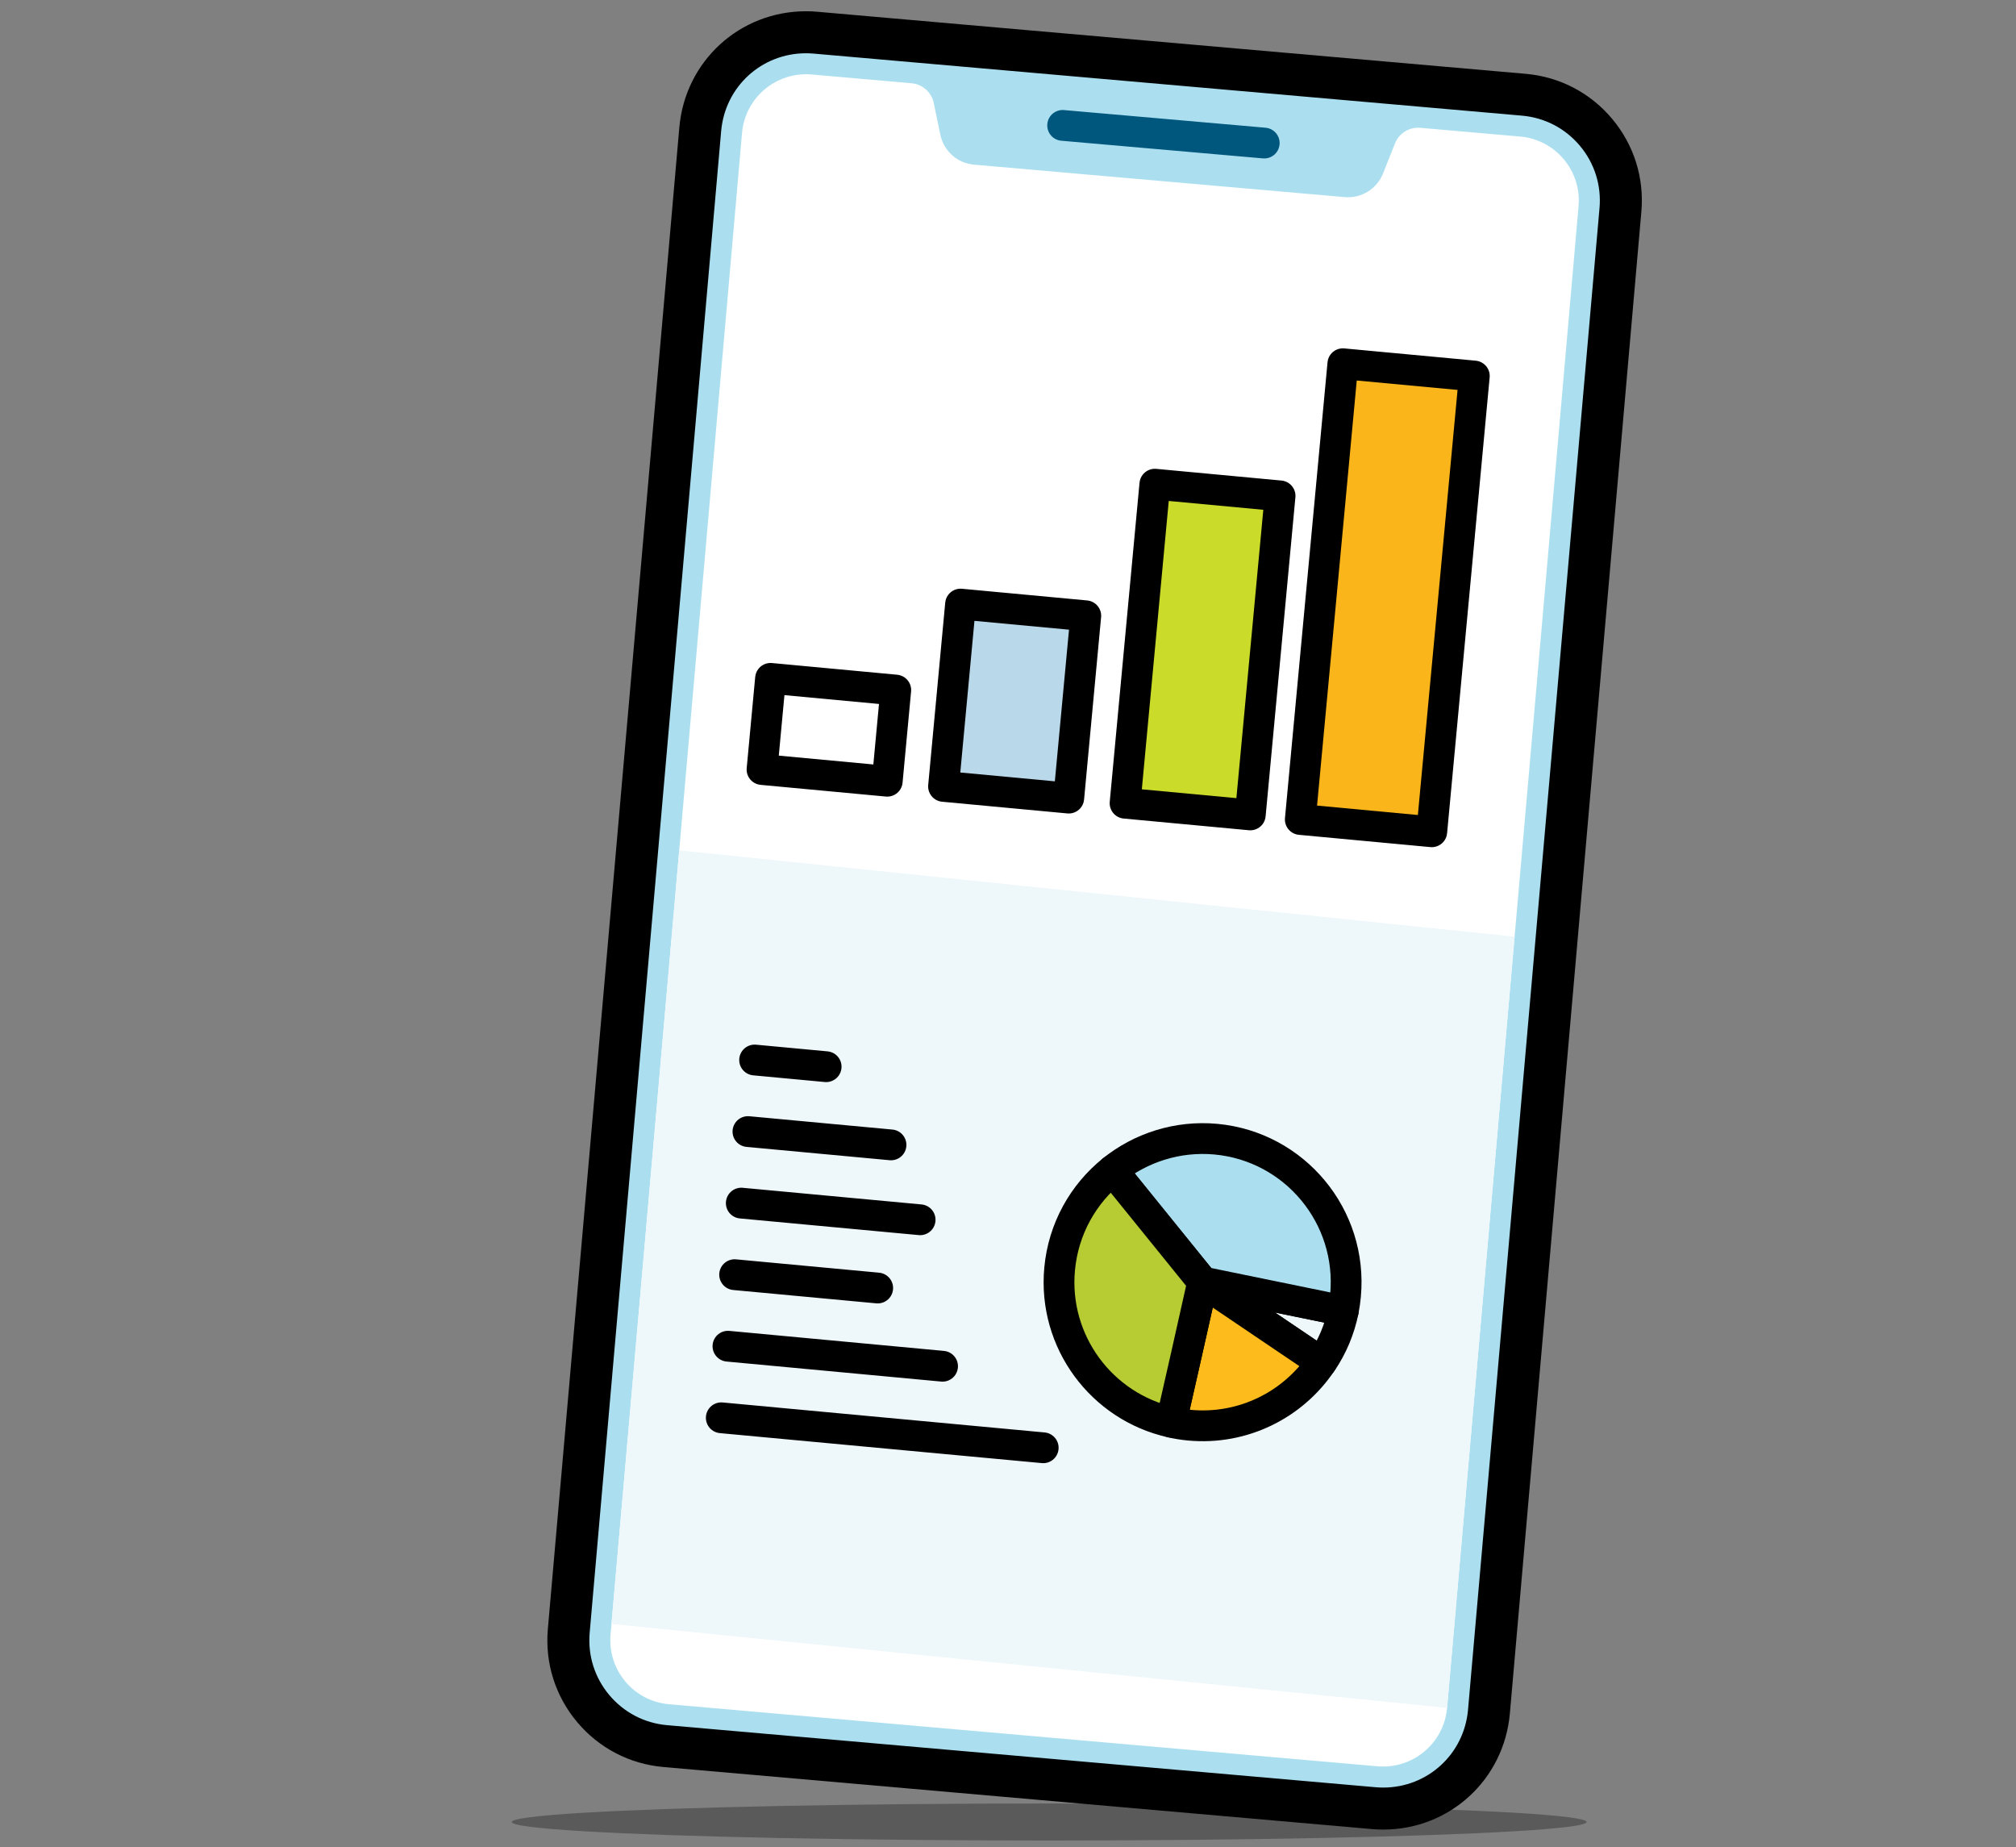 <svg height="120" viewBox="0 0 131 120" width="131" xmlns="http://www.w3.org/2000/svg" xmlns:xlink="http://www.w3.org/1999/xlink"><rect x="0" y="0" width="131" height="120" fill="#808080" stroke="none"/><clipPath id="a"><path d="m98.782 8.873-6.49-.569c-.713-.063-1.382.35-1.646 1.015l-.776 1.951c-.4 1.005-1.413 1.631-2.492 1.536l-24.088-2.109c-1.079-.094-1.968-.885-2.187-1.946l-.426-2.055c-.144-.701-.733-1.224-1.445-1.287l-6.49-.569c-2.297-.201-4.323 1.499-4.524 3.795l-8.544 97.562c-.201 2.297 1.499 4.323 3.795 4.524l46.039 4.032c2.297.201 4.323-1.499 4.524-3.795l8.544-97.563c.201-2.297-1.499-4.323-3.795-4.524l.002.002z"/></clipPath><path d="m89.879 116.815c-.181 0-.364-.008-.547-.025l-46.039-4.032c-1.656-.144-3.156-.925-4.224-2.2-1.068-1.273-1.577-2.887-1.431-4.542l8.544-97.558c.283-3.237 2.947-5.68 6.193-5.68.181 0 .364.008.547.025l46.039 4.032c1.656.144 3.156.925 4.224 2.2 1.068 1.273 1.577 2.887 1.431 4.542l-8.544 97.562c-.283 3.237-2.947 5.68-6.193 5.68v-.003z" fill="#00577e"/><path d="m52.375 4.824c.123 0 .246.006.369.017l46.039 4.032c2.298.201 3.997 2.227 3.795 4.524l-8.544 97.562c-.191 2.174-2.014 3.812-4.155 3.812-.123 0-.246-.006-.369-.017l-46.039-4.032c-2.298-.201-3.997-2.227-3.795-4.524l8.544-97.562c.191-2.174 2.014-3.811 4.155-3.811m0-4.094c-4.316 0-7.855 3.245-8.232 7.548l-8.544 97.562c-.192 2.2.483 4.344 1.901 6.035 1.419 1.692 3.413 2.73 5.614 2.924l46.039 4.032c.244.022.486.032.727.032 4.316 0 7.855-3.245 8.232-7.548l8.544-97.561c.194-2.2-.481-4.344-1.901-6.037-1.419-1.692-3.413-2.73-5.614-2.922l-46.039-4.033c-.244-.022-.486-.032-.727-.032v.002z"/><path d="m89.879 115.452c-.141 0-.284-.006-.429-.018l-46.039-4.032c-1.293-.114-2.464-.722-3.297-1.717s-1.231-2.254-1.118-3.546l8.545-97.563c.218-2.487 2.341-4.435 4.834-4.435.141 0 .284.006.429.018l46.039 4.032c1.293.114 2.464.722 3.297 1.717s1.231 2.254 1.118 3.546l-8.544 97.562c-.218 2.487-2.341 4.435-4.834 4.435z" fill="#abdff0"/><path d="m52.375 4.824c.123 0 .246.006.369.017l46.039 4.032c2.298.201 3.997 2.227 3.795 4.524l-8.544 97.562c-.191 2.174-2.014 3.812-4.155 3.812-.123 0-.246-.006-.369-.017l-46.039-4.032c-2.298-.201-3.997-2.227-3.795-4.524l8.544-97.562c.191-2.174 2.014-3.811 4.155-3.811m0-1.365c-2.89 0-5.262 2.175-5.514 5.057l-8.544 97.562c-.129 1.474.323 2.91 1.274 4.044.952 1.133 2.286 1.829 3.76 1.958l46.039 4.032c.164.014.326.022.489.022 2.89 0 5.262-2.175 5.514-5.057l8.544-97.562c.129-1.474-.323-2.91-1.274-4.044-.952-1.133-2.287-1.829-3.761-1.958l-46.04-4.032c-.164-.014-.326-.022-.489-.022z" fill="#abdff0"/><path d="m98.782 8.873-6.49-.569c-.713-.063-1.382.35-1.646 1.015l-.776 1.951c-.4 1.005-1.413 1.631-2.492 1.536l-24.088-2.109c-1.079-.094-1.968-.885-2.187-1.946l-.426-2.055c-.144-.701-.733-1.224-1.445-1.287l-6.49-.569c-2.297-.201-4.323 1.499-4.524 3.795l-8.544 97.562c-.201 2.297 1.499 4.323 3.795 4.524l46.039 4.032c2.297.201 4.323-1.499 4.524-3.795l8.544-97.563c.201-2.297-1.499-4.323-3.795-4.524l.002.002z" fill="#fff"/><path d="m82.15 9.294-13.1-1.147" fill="none" stroke="#00577e" stroke-linecap="round" stroke-linejoin="round" stroke-width="2"/><g clip-path="url(#a)"><path d="m39.586 105.488 4.341-50.263 54.703 5.651-4.596 50.081z" fill="#eef7fa"/></g><g stroke="#000" stroke-linecap="round" stroke-linejoin="round" stroke-width="2"><path d="m87.289 85.161c-.244 1.205-.716 2.318-1.373 3.297-.012.023-.028.038-.046.06l-7.717-5.213v-.017l9.135 1.871v.002z" fill="none"/><path d="m87.432 84.17c-.031.337-.078.666-.143.99l-9.134-1.871-5.866-7.251c1.817-1.46 4.204-2.261 6.724-2.028 5.126.478 8.897 5.027 8.419 10.159z" fill="#abdff0"/><path d="m77.283 92.591c-.398-.037-.795-.098-1.181-.191l.972-4.307 1.081-4.787 7.714 5.213c-1.838 2.732-5.073 4.399-8.587 4.072h.002z" fill="#fdbc1c"/><path d="m76.095 92.398c-4.513-1.007-7.68-5.242-7.24-9.959.243-2.615 1.539-4.873 3.434-6.401l5.869 7.251v.015h-.009l-1.073 4.787-.979 4.306-.002.002z" fill="#b7cb33"/><path d="m49.035 68.867 4.648.434" fill="none"/><path d="m47.302 87.461 13.946 1.301" fill="none"/><path d="m48.601 73.516 9.297.865" fill="none"/><path d="m47.736 82.813 9.297.867" fill="none"/><path d="m46.869 92.111 20.919 1.948" fill="none"/><path d="m48.168 78.164 11.622 1.082" fill="none"/><path d="m67.706 38.13h20.809v8.169h-20.809z" fill="#cbdb2a" transform="matrix(.093 -.996 .996 .093 28.833 116.072)"/><path d="m59.956 41.473h11.892v8.169h-11.892z" fill="#b9d8e9" transform="matrix(.093 -.996 .996 .093 14.428 106.95)"/><path d="m75.25 34.565h29.728v8.577h-29.728z" fill="#fab51a" transform="matrix(.093 -.996 .996 .093 43.069 124.975)"/><path d="m50.86 43.334h5.946v8.169h-5.946z" fill="#fff" transform="matrix(.093 -.996 .996 .093 1.626 96.621)"/></g><ellipse cx="68.176" cy="118.372" opacity=".3" rx="34.923" ry="1.202"/></svg>